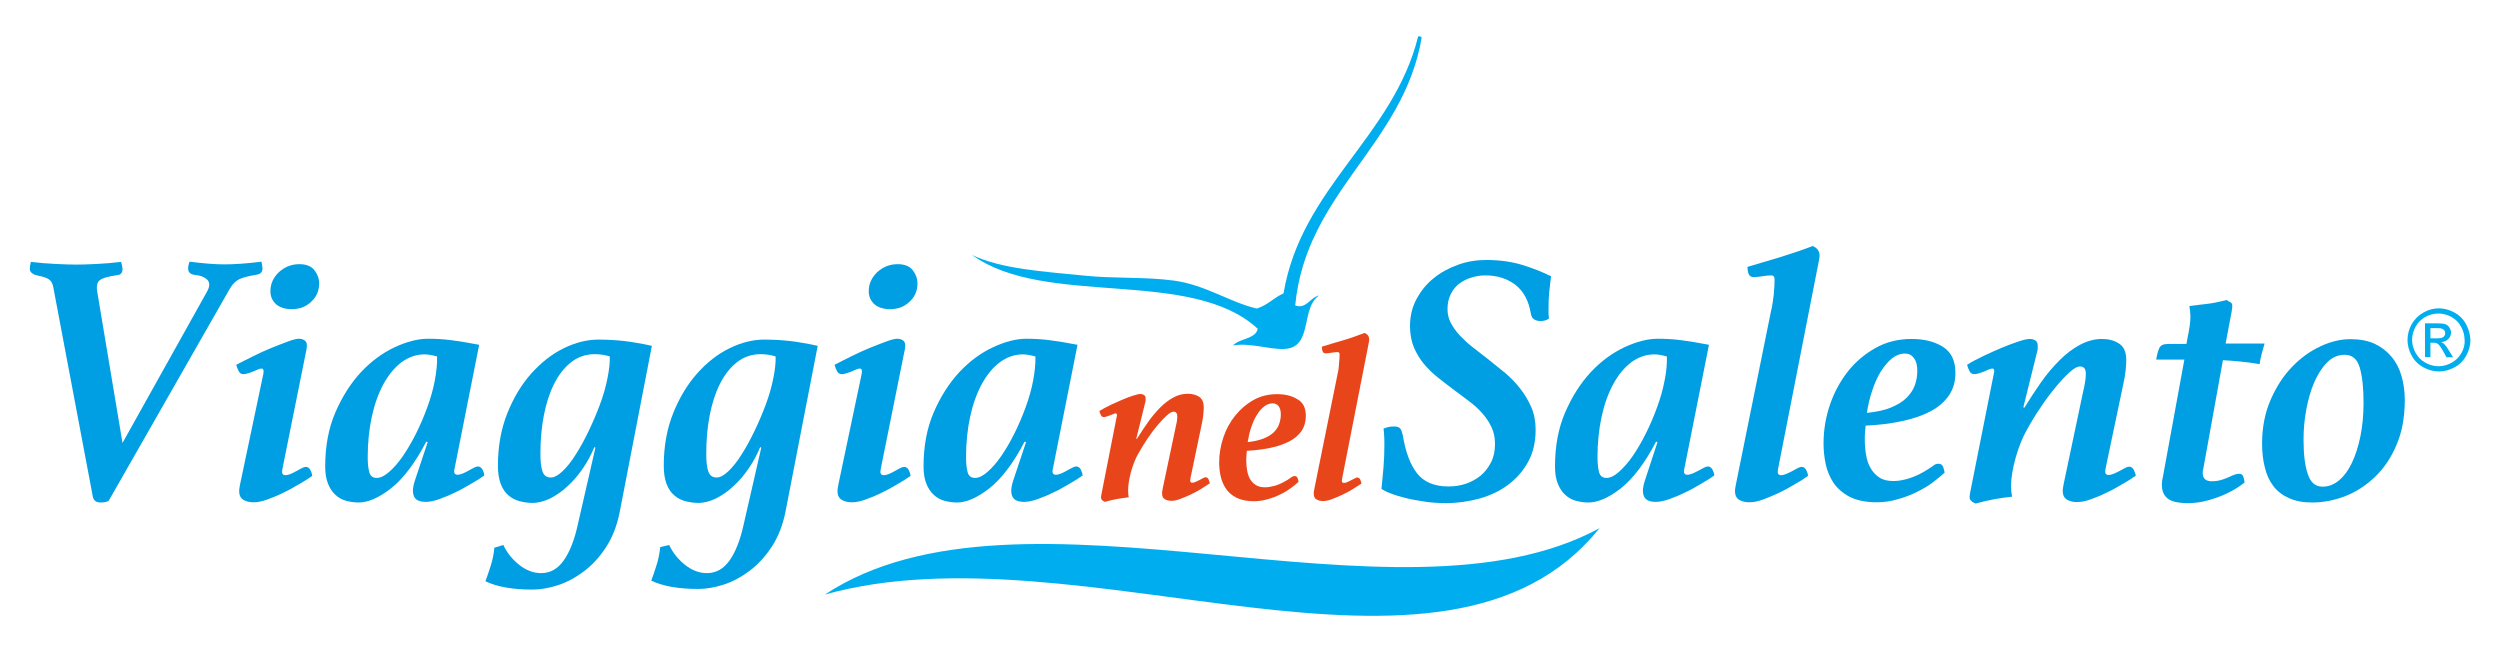 <?xml version="1.0" encoding="utf-8"?>
<!-- Generator: Adobe Illustrator 22.0.1, SVG Export Plug-In . SVG Version: 6.00 Build 0)  -->
<svg version="1.1" id="Livello_1" xmlns="http://www.w3.org/2000/svg" xmlns:xlink="http://www.w3.org/1999/xlink" x="0px" y="0px"
	 width="1200px" height="313px" viewBox="0 0 1200 313" style="enable-background:new 0 0 1200 313;" xml:space="preserve">
<style type="text/css">
	.st0{fill:#00AEEF;}
	.st1{fill:#009FE3;}
	.st2{fill:#E8451B;}
</style>
<g>
	<path class="st0" d="M603.7,157.8c-0.9,5-8.9,4.6-11.8,8c9.6-1.6,20.8,3.3,27.6,1.2c10-3.1,5.3-19.5,13.7-25.2
		c-4.3,0.9-6.3,6.8-11.5,4.8c5.2-54.3,51.9-76.8,60.7-128.5c-0.3-0.6-0.8-0.8-1.7-0.6c-12,48.4-56,72.2-64.6,123.3
		c-4.7,2.1-7.5,5.6-12.8,7.3c-12.8-2.9-24.5-11.3-39.7-13.4c-13.8-1.9-28.6-0.9-43.2-2.4c-19.5-2-39.5-3.1-53.8-9.9
		C501.8,147.9,571.7,128.2,603.7,157.8z"/>
	<path class="st0" d="M395.9,285.4c122.6-34.3,297.2,61.2,371.9-31.9C670.2,306.6,490.3,223.2,395.9,285.4z"/>
	<g>
		<path class="st0" d="M1173.2,165.1c-0.3-0.3-0.8-0.6-1.4-0.9c1.4-0.1,2.5-0.6,3.4-1.5c0.9-0.9,1.3-1.9,1.3-3.1
			c0-0.8-0.3-1.6-0.8-2.4c-0.5-0.8-1.2-1.3-2-1.6c-0.9-0.3-2.2-0.4-4.1-0.4h-5.6v16.2h2.6v-6.9h1.5c0.9,0,1.6,0.2,2.1,0.6
			c0.7,0.5,1.6,1.8,2.7,3.8l1.4,2.6h3.2l-2-3.2C1174.7,166.9,1173.9,165.8,1173.2,165.1z M1169.8,162.4h-3.2v-4.9h3
			c1.3,0,2.2,0.1,2.6,0.3c0.5,0.2,0.8,0.5,1.1,0.8c0.3,0.4,0.4,0.8,0.4,1.3c0,0.8-0.3,1.3-0.8,1.8
			C1172.3,162.2,1171.3,162.4,1169.8,162.4z"/>
		<path class="st0" d="M1183.7,155.6c-1.3-2.4-3.2-4.3-5.6-5.6c-2.4-1.3-4.9-2-7.4-2c-2.5,0-5,0.6-7.4,2c-2.4,1.3-4.3,3.2-5.7,5.6
			c-1.3,2.4-2,4.9-2,7.6c0,2.6,0.7,5.1,2,7.5c1.3,2.4,3.2,4.3,5.6,5.6c2.4,1.3,4.9,2,7.5,2c2.6,0,5.1-0.7,7.5-2
			c2.4-1.3,4.3-3.2,5.6-5.6c1.3-2.4,2-4.9,2-7.5C1185.7,160.6,1185,158,1183.7,155.6z M1181.5,169.4c-1.1,2-2.7,3.6-4.7,4.7
			c-2,1.1-4.1,1.7-6.3,1.7c-2.2,0-4.3-0.6-6.3-1.7c-2-1.1-3.6-2.7-4.7-4.7c-1.1-2-1.7-4.1-1.7-6.3c0-2.2,0.6-4.3,1.7-6.3
			c1.1-2,2.7-3.6,4.7-4.7c2-1.1,4.1-1.6,6.2-1.6s4.2,0.5,6.2,1.6c2,1.1,3.6,2.6,4.7,4.7c1.1,2,1.7,4.1,1.7,6.3
			C1183.2,165.4,1182.6,167.5,1181.5,169.4z"/>
	</g>
	<g>
		<path class="st1" d="M99.3,140.1c1.5-2.6,1.5-4.6,0.1-5.9c-1.4-1.3-3.3-2-5.6-2.2c-2.3-0.2-3.5-1.3-3.5-3.1c0-0.9,0.2-2,0.7-3.3
			c3.8,0.5,7,0.8,9.6,1c2.6,0.2,5,0.3,7.3,0.3c2.1,0,4.6-0.1,7.6-0.3c3-0.2,6.3-0.5,10-1c0.3,1.4,0.5,2.5,0.5,3.3
			c0,0.9-0.3,1.6-0.8,2.1c-0.5,0.5-1.5,0.8-2.8,1c-3,0.5-5.4,1.1-7.3,1.9c-1.8,0.8-3.5,2.4-4.8,4.7L52.1,240.5
			c-0.6,0.2-1.1,0.4-1.6,0.5c-0.5,0.1-1.2,0.2-2.2,0.2c-2.2,0-3.5-1-3.8-3.1l-18.8-99.6c-0.3-2-0.9-3.3-1.8-4.1
			c-0.9-0.8-2.7-1.5-5.6-2.1c-2.6-0.5-4-1.6-4-3.3c0-0.8,0.2-1.9,0.5-3.3c4,0.5,8,0.8,12,1c4,0.2,7.3,0.3,10.1,0.3
			c2.4,0,5.6-0.1,9.5-0.3c3.9-0.2,7.8-0.5,11.7-1c0.2,0.7,0.4,1.3,0.5,1.9c0.1,0.6,0.2,1.1,0.2,1.6c0,1.8-0.9,2.8-2.8,2.9
			c-4.1,0.6-6.9,1.4-8.1,2.4c-1.3,1-1.7,2.9-1.2,5.7l12.1,72.4L99.3,140.1z"/>
		<path class="st1" d="M135.9,223.4c-0.3,1.4-0.5,2.4-0.5,3.1c0,1,0.5,1.6,1.6,1.6c0.7,0,1.5-0.2,2.5-0.6c1-0.4,1.9-0.9,2.8-1.4
			c0.9-0.5,1.8-1,2.6-1.4c0.8-0.4,1.4-0.6,1.9-0.6c0.9,0,1.6,0.5,2.2,1.5c0.5,1,0.8,1.9,0.9,2.8c-1.8,1.3-4,2.7-6.5,4.1
			c-2.5,1.5-5,2.9-7.6,4.1c-2.6,1.3-5.1,2.3-7.6,3.2c-2.5,0.9-4.6,1.3-6.5,1.3c-2,0-3.6-0.4-4.9-1.2c-1.3-0.8-2-2.2-2-4.1
			c0-0.7,0.1-1.4,0.2-2c0.1-0.6,0.2-1.2,0.3-1.6l11.1-52.7c0.3-1.7,0.1-2.6-0.9-2.6c-0.3,0-0.9,0.1-1.6,0.4c-0.7,0.3-1.5,0.6-2.3,1
			c-0.9,0.3-1.7,0.7-2.6,0.9c-0.9,0.3-1.6,0.4-2.2,0.4c-1,0-1.8-0.5-2.3-1.6c-0.5-1-0.9-2-1.1-2.9c2.2-1.1,4.8-2.5,7.9-4
			c3-1.5,6-2.9,9-4.1c2.9-1.2,5.6-2.2,8-3.1c2.4-0.9,4.1-1.3,5.2-1.3c0.9,0,1.8,0.2,2.6,0.7c0.8,0.5,1.2,1.3,1.2,2.4
			c0,0.3,0,0.8-0.1,1.4c-0.1,0.6-0.1,1.2-0.3,1.7L135.9,223.4z M140,148.4c-3.1,0-5.6-0.8-7.4-2.3c-1.8-1.6-2.8-3.7-2.8-6.3
			c0-3.6,1.4-6.6,4.1-9.2c2.8-2.5,6-3.8,9.8-3.8c3.3,0,5.8,1,7.3,3c1.5,2,2.2,4.1,2.2,6.1c0,3.7-1.3,6.7-3.9,9
			C146.8,147.3,143.7,148.4,140,148.4z"/>
		<path class="st1" d="M205.3,212.2l-0.7-0.2c-5.4,10.4-11.1,17.8-16.9,22.4c-5.9,4.6-11.1,6.8-15.5,6.8c-2.1,0-4.1-0.3-6-0.8
			c-1.9-0.5-3.6-1.4-5.1-2.8c-1.5-1.3-2.7-3.1-3.6-5.3c-0.9-2.2-1.4-4.9-1.4-8.3c0-9.8,1.6-18.5,4.9-26.1c3.3-7.6,7.4-14,12.3-19.3
			c4.9-5.2,10.3-9.2,16.1-11.9c5.8-2.7,11.1-4.1,16.1-4.1c3.7,0,7.4,0.2,11.2,0.7c3.8,0.5,8.2,1.2,13.3,2.2l-11.6,58.4
			c-0.1,0.6-0.2,1.1-0.3,1.5c-0.1,0.4-0.1,0.7-0.1,0.9c0,1,0.5,1.6,1.6,1.6c0.7,0,1.5-0.2,2.5-0.6c1-0.4,1.9-0.9,2.8-1.4
			c0.9-0.5,1.8-1,2.6-1.4c0.8-0.4,1.4-0.6,1.9-0.6c0.9,0,1.6,0.5,2.2,1.5c0.5,1,0.8,1.9,0.9,2.8c-1.8,1.3-4,2.7-6.5,4.1
			c-2.5,1.5-5,2.9-7.6,4.1c-2.6,1.3-5.1,2.3-7.6,3.2c-2.5,0.9-4.6,1.3-6.5,1.3c-2,0-3.5-0.4-4.5-1.2c-1-0.8-1.6-2.2-1.6-4.1
			c0-1.3,0.3-2.9,0.9-4.8L205.3,212.2z M209.8,171.1c-0.9-0.2-1.9-0.5-3-0.7c-1.1-0.2-2.1-0.3-3-0.3c-4,0-7.7,1.3-11.1,3.8
			c-3.3,2.5-6.2,6-8.6,10.4c-2.4,4.4-4.3,9.6-5.6,15.6c-1.3,6-2,12.5-2,19.6c0,3.1,0.3,5.5,0.8,7.3c0.5,1.7,1.7,2.6,3.5,2.6
			c1.8,0,3.9-1,6-2.9c2.2-1.9,4.4-4.4,6.6-7.6c2.2-3.2,4.3-6.8,6.3-10.8c2-4,3.8-8.2,5.4-12.6c1.6-4.3,2.8-8.6,3.6-12.8
			C209.5,178.4,209.9,174.5,209.8,171.1z"/>
		<path class="st1" d="M241.6,261.6c1.8,3.8,4.4,7,7.7,9.6c3.3,2.6,6.8,3.9,10.4,3.9c4.4,0,8-2,10.9-6.1c2.9-4.1,5.1-9.8,6.7-17
			l8.5-37.1l-0.5-0.3c-1.5,3.6-3.3,7-5.5,10.2c-2.2,3.2-4.6,6.1-7.3,8.5c-2.6,2.5-5.4,4.4-8.3,5.9c-2.9,1.4-5.8,2.2-8.6,2.2
			c-2.1,0-4.1-0.3-6.1-0.8c-2-0.5-3.8-1.4-5.4-2.8c-1.6-1.3-2.8-3.1-3.7-5.4c-0.9-2.3-1.4-5.2-1.4-8.8c0-9.3,1.5-17.7,4.5-25.2
			c3-7.5,6.8-13.8,11.5-19.1c4.7-5.2,9.8-9.3,15.5-12.1c5.7-2.8,11.3-4.2,16.8-4.2c2.4,0,4.6,0.1,6.6,0.2c2,0.1,3.9,0.3,5.8,0.5
			c1.9,0.2,3.9,0.5,6,0.9c2.1,0.3,4.5,0.8,7.2,1.4l-15.5,80.1c-1.3,6.4-3.5,12-6.6,16.7c-3.1,4.7-6.6,8.5-10.6,11.5
			c-4,3-8.1,5.2-12.4,6.6c-4.3,1.4-8.4,2.1-12.2,2.1c-9.4,0-17-1.3-22.6-4c0.8-2.1,1.6-4.5,2.5-7.3c0.9-2.8,1.5-5.7,1.8-8.8
			L241.6,261.6z M292.7,171.1c-0.9-0.3-2-0.6-3.4-0.8c-1.3-0.2-2.6-0.3-3.7-0.3c-4.4,0-8.2,1.3-11.5,3.9c-3.3,2.6-6,6.1-8.2,10.5
			c-2.2,4.4-3.8,9.5-4.9,15.2c-1.1,5.8-1.6,11.8-1.6,18.2c0,3.7,0.3,6.5,1,8.5c0.7,2,2,2.9,4,2.9c1.6,0,3.5-1,5.6-3
			c2.1-2,4.3-4.7,6.4-8.1c2.1-3.3,4.2-7.1,6.2-11.3c2-4.2,3.8-8.4,5.4-12.7c1.6-4.3,2.8-8.5,3.6-12.6S292.8,174.1,292.7,171.1z"/>
		<path class="st1" d="M321.2,261.6c1.8,3.8,4.4,7,7.7,9.6c3.3,2.6,6.8,3.9,10.4,3.9c4.4,0,8-2,10.9-6.1c2.9-4.1,5.1-9.8,6.7-17
			l8.5-37.1l-0.5-0.3c-1.5,3.6-3.3,7-5.5,10.2c-2.2,3.2-4.6,6.1-7.3,8.5c-2.6,2.5-5.4,4.4-8.3,5.9c-2.9,1.4-5.8,2.2-8.6,2.2
			c-2.1,0-4.1-0.3-6.1-0.8c-2-0.5-3.8-1.4-5.4-2.8c-1.6-1.3-2.8-3.1-3.7-5.4c-0.9-2.3-1.4-5.2-1.4-8.8c0-9.3,1.5-17.7,4.5-25.2
			c3-7.5,6.8-13.8,11.5-19.1s9.8-9.3,15.5-12.1c5.7-2.8,11.3-4.2,16.8-4.2c2.4,0,4.6,0.1,6.6,0.2c2,0.1,3.9,0.3,5.8,0.5
			c1.9,0.2,3.9,0.5,6,0.9c2.1,0.3,4.5,0.8,7.2,1.4L377,245.8c-1.3,6.4-3.5,12-6.6,16.7c-3.1,4.7-6.6,8.5-10.6,11.5
			c-4,3-8.1,5.2-12.4,6.6c-4.3,1.4-8.4,2.1-12.2,2.1c-9.4,0-17-1.3-22.6-4c0.8-2.1,1.6-4.5,2.5-7.3c0.9-2.8,1.5-5.7,1.8-8.8
			L321.2,261.6z M372.3,171.1c-0.9-0.3-2-0.6-3.4-0.8c-1.3-0.2-2.6-0.3-3.7-0.3c-4.4,0-8.2,1.3-11.5,3.9c-3.3,2.6-6,6.1-8.2,10.5
			c-2.2,4.4-3.8,9.5-4.9,15.2c-1.1,5.8-1.6,11.8-1.6,18.2c0,3.7,0.3,6.5,1,8.5c0.7,2,2,2.9,4,2.9c1.6,0,3.5-1,5.6-3
			c2.1-2,4.3-4.7,6.4-8.1c2.1-3.3,4.2-7.1,6.2-11.3c2-4.2,3.8-8.4,5.4-12.7c1.6-4.3,2.8-8.5,3.6-12.6
			C372,177.6,372.4,174.1,372.3,171.1z"/>
		<path class="st1" d="M423.1,223.4c-0.3,1.4-0.5,2.4-0.5,3.1c0,1,0.5,1.6,1.6,1.6c0.7,0,1.5-0.2,2.5-0.6c1-0.4,1.9-0.9,2.8-1.4
			c0.9-0.5,1.8-1,2.6-1.4c0.8-0.4,1.4-0.6,1.9-0.6c0.9,0,1.6,0.5,2.2,1.5c0.5,1,0.8,1.9,0.9,2.8c-1.8,1.3-4,2.7-6.5,4.1
			c-2.5,1.5-5,2.9-7.6,4.1c-2.6,1.3-5.1,2.3-7.6,3.2c-2.5,0.9-4.6,1.3-6.5,1.3c-2,0-3.6-0.4-4.9-1.2c-1.3-0.8-2-2.2-2-4.1
			c0-0.7,0.1-1.4,0.2-2c0.1-0.6,0.2-1.2,0.3-1.6l11.1-52.7c0.3-1.7,0.1-2.6-0.9-2.6c-0.3,0-0.9,0.1-1.6,0.4c-0.7,0.3-1.5,0.6-2.3,1
			c-0.9,0.3-1.7,0.7-2.6,0.9c-0.9,0.3-1.6,0.4-2.2,0.4c-1,0-1.8-0.5-2.3-1.6c-0.5-1-0.9-2-1.1-2.9c2.2-1.1,4.8-2.5,7.9-4
			c3-1.5,6-2.9,9-4.1c2.9-1.2,5.6-2.2,8-3.1c2.4-0.9,4.1-1.3,5.2-1.3c0.9,0,1.8,0.2,2.6,0.7c0.8,0.5,1.2,1.3,1.2,2.4
			c0,0.3,0,0.8-0.1,1.4c-0.1,0.6-0.1,1.2-0.3,1.7L423.1,223.4z M427.2,148.4c-3.1,0-5.6-0.8-7.4-2.3c-1.8-1.6-2.8-3.7-2.8-6.3
			c0-3.6,1.4-6.6,4.1-9.2c2.8-2.5,6-3.8,9.8-3.8c3.3,0,5.8,1,7.3,3c1.5,2,2.2,4.1,2.2,6.1c0,3.7-1.3,6.7-3.9,9
			C434,147.3,430.9,148.4,427.2,148.4z"/>
		<path class="st1" d="M492.5,212.2l-0.7-0.2c-5.4,10.4-11.1,17.8-16.9,22.4c-5.9,4.6-11.1,6.8-15.5,6.8c-2.1,0-4.1-0.3-6-0.8
			c-1.9-0.5-3.6-1.4-5.1-2.8c-1.5-1.3-2.7-3.1-3.6-5.3s-1.4-4.9-1.4-8.3c0-9.8,1.6-18.5,4.9-26.1c3.3-7.6,7.4-14,12.3-19.3
			c4.9-5.2,10.3-9.2,16.1-11.9c5.8-2.7,11.1-4.1,16.1-4.1c3.7,0,7.4,0.2,11.2,0.7c3.8,0.5,8.2,1.2,13.3,2.2l-11.6,58.4
			c-0.1,0.6-0.2,1.1-0.3,1.5c-0.1,0.4-0.1,0.7-0.1,0.9c0,1,0.5,1.6,1.6,1.6c0.7,0,1.5-0.2,2.5-0.6c1-0.4,1.9-0.9,2.8-1.4
			c0.9-0.5,1.8-1,2.6-1.4c0.8-0.4,1.4-0.6,1.9-0.6c0.9,0,1.6,0.5,2.2,1.5c0.5,1,0.8,1.9,0.9,2.8c-1.8,1.3-4,2.7-6.5,4.1
			c-2.5,1.5-5,2.9-7.6,4.1c-2.6,1.3-5.1,2.3-7.6,3.2c-2.5,0.9-4.6,1.3-6.5,1.3c-2,0-3.5-0.4-4.5-1.2c-1-0.8-1.6-2.2-1.6-4.1
			c0-1.3,0.3-2.9,0.9-4.8L492.5,212.2z M497,171.1c-0.9-0.2-1.9-0.5-3-0.7c-1.1-0.2-2.1-0.3-3-0.3c-4,0-7.7,1.3-11.1,3.8
			c-3.3,2.5-6.2,6-8.6,10.4c-2.4,4.4-4.3,9.6-5.6,15.6c-1.3,6-2,12.5-2,19.6c0,3.1,0.3,5.5,0.8,7.3c0.5,1.7,1.7,2.6,3.5,2.6
			c1.8,0,3.9-1,6-2.9c2.2-1.9,4.4-4.4,6.6-7.6c2.2-3.2,4.3-6.8,6.3-10.8c2-4,3.8-8.2,5.4-12.6c1.6-4.3,2.8-8.6,3.6-12.8
			C496.7,178.4,497.1,174.5,497,171.1z"/>
		<path class="st2" d="M564.2,205.6c0.3-1.3,0.5-2.4,0.7-3.3c0.1-0.9,0.2-1.7,0.2-2.4c0-1.5-0.6-2.3-1.8-2.3c-0.8,0-1.9,0.6-3.2,1.8
			c-1.3,1.2-2.8,2.7-4.4,4.6c-1.6,1.9-3.2,4-4.8,6.4c-1.6,2.4-3.1,4.8-4.5,7.3c-1.4,2.4-2.5,5.3-3.5,8.7c-0.9,3.4-1.4,6.4-1.4,9
			c0,1.2,0.1,2.3,0.3,3.3c-1.8,0.2-3.6,0.5-5.5,0.8c-1.9,0.3-3.8,0.8-5.9,1.4c-1.3-0.5-1.9-1.2-1.9-2c0-0.4,0-0.8,0.1-1.2
			c0.1-0.4,0.2-0.7,0.2-1l7.2-36.6c0.2-0.5,0.2-0.8,0.1-1.2c-0.1-0.3-0.3-0.5-0.6-0.5c-0.2,0-0.6,0.1-1,0.3s-1,0.4-1.5,0.6
			c-0.6,0.2-1.1,0.4-1.7,0.6c-0.6,0.2-1,0.3-1.4,0.3c-0.7,0-1.2-0.3-1.5-1c-0.3-0.7-0.6-1.3-0.7-1.9c1.4-0.9,3.1-1.8,5.1-2.8
			c2-0.9,3.9-1.8,5.8-2.6c1.9-0.8,3.7-1.5,5.3-2c1.6-0.5,2.8-0.8,3.5-0.8c0.6,0,1.2,0.2,1.7,0.5c0.5,0.3,0.8,0.8,0.8,1.6
			c0,0.2,0,0.5,0,0.9s-0.1,0.8-0.2,1.1l-4.3,17.4l0.3,0.1c1.7-2.7,3.4-5.4,5.3-8c1.8-2.6,3.8-4.9,5.8-7c2-2,4.2-3.7,6.4-4.9
			c2.2-1.2,4.5-1.8,7-1.8c2,0,3.8,0.5,5.3,1.4c1.5,0.9,2.3,2.7,2.3,5.2c0,0.9-0.1,2-0.2,3.2c-0.1,1.2-0.3,2.6-0.6,4l-5.4,25.9
			c-0.2,0.9-0.3,1.6-0.3,2c0,0.7,0.3,1,1,1c0.5,0,1-0.1,1.6-0.4c0.6-0.3,1.3-0.6,1.9-0.9c0.6-0.3,1.2-0.6,1.7-0.9
			c0.5-0.3,0.9-0.4,1.2-0.4c0.6,0,1.1,0.3,1.4,1c0.3,0.6,0.5,1.3,0.6,1.9c-1.2,0.8-2.6,1.7-4.2,2.7c-1.6,1-3.3,1.9-5,2.7
			c-1.7,0.8-3.4,1.5-5,2.1c-1.6,0.6-3,0.9-4.2,0.9c-1.3,0-2.4-0.3-3.2-0.8c-0.9-0.5-1.3-1.4-1.3-2.7c0-0.5,0-0.9,0.1-1.3
			c0.1-0.4,0.2-0.8,0.2-1.1L564.2,205.6z"/>
		<path class="st2" d="M626.8,199.7c0,2.7-0.7,5.1-2,7.1c-1.4,2-3.3,3.7-5.8,5c-2.5,1.3-5.5,2.4-8.9,3.1c-3.5,0.8-7.3,1.2-11.6,1.5
			c-0.1,0.8-0.1,1.5-0.2,2.2c0,0.7-0.1,1.4-0.1,2.2c0,1.7,0.1,3.3,0.4,4.9c0.3,1.6,0.7,3,1.4,4.2c0.7,1.2,1.6,2.2,2.8,2.9
			c1.2,0.8,2.7,1.1,4.5,1.1c1.4,0,3-0.3,4.9-0.8c1.9-0.6,4-1.6,6.2-3c0.7-0.5,1.2-0.8,1.6-1.1c0.4-0.3,0.9-0.5,1.4-0.5
			c0.8,0,1.3,0.4,1.5,1.2c0.3,0.8,0.4,1.3,0.4,1.6c-1,0.9-2.2,1.9-3.7,3c-1.5,1.1-3.1,2.1-5,3c-1.8,0.9-3.8,1.7-6,2.3
			c-2.2,0.6-4.4,1-6.6,1c-3.5,0-6.3-0.6-8.5-1.7c-2.2-1.1-3.9-2.6-5.1-4.4c-1.2-1.8-2-3.8-2.5-6c-0.5-2.2-0.7-4.3-0.7-6.5
			c0-4.1,0.7-8.1,2-12c1.3-3.9,3.2-7.4,5.7-10.5c2.5-3.1,5.4-5.6,8.8-7.5c3.4-1.9,7.2-2.8,11.3-2.8c3.9,0,7.1,0.8,9.7,2.4
			C625.5,193.1,626.8,195.8,626.8,199.7z M610.9,193.6c-1.4,0-2.8,0.5-4.1,1.5c-1.3,1-2.5,2.4-3.5,4.1c-1.1,1.7-2,3.7-2.7,5.9
			c-0.8,2.2-1.3,4.6-1.7,7.1c3-0.3,5.5-0.9,7.6-1.7c2-0.8,3.7-1.8,4.9-3s2.1-2.5,2.6-4c0.5-1.5,0.8-3,0.8-4.6c0-1.7-0.4-3.1-1.1-4
			C613,194.1,612.1,193.6,610.9,193.6z"/>
		<path class="st2" d="M644.4,228.8c-0.2,0.9-0.3,1.6-0.3,2c0,0.7,0.3,1,1,1c0.5,0,1-0.1,1.6-0.4c0.6-0.3,1.3-0.6,1.9-0.9
			c0.6-0.3,1.2-0.6,1.7-0.9c0.5-0.3,0.9-0.4,1.2-0.4c0.6,0,1.1,0.3,1.4,1c0.3,0.6,0.5,1.3,0.6,1.9c-1.2,0.8-2.6,1.7-4.2,2.7
			c-1.6,1-3.3,1.9-5,2.7c-1.7,0.8-3.4,1.5-5,2.1c-1.6,0.6-3,0.9-4.2,0.9c-1.3,0-2.4-0.3-3.2-0.8c-0.9-0.5-1.3-1.4-1.3-2.7
			c0-0.5,0-0.9,0.1-1.3c0.1-0.4,0.2-0.8,0.2-1.1l11-54.4c0.4-1.6,0.7-3.3,0.8-5.2c0.2-1.9,0.3-3.5,0.3-4.8c0-0.8-0.3-1.2-1-1.2
			c-0.8,0-1.7,0.1-2.8,0.3c-1.1,0.2-2.1,0.3-2.9,0.3c-0.7,0-1.2-0.3-1.4-0.9c-0.3-0.6-0.4-1.4-0.4-2.3c3.5-1.1,7-2.1,10.4-3.1
			c3.4-1,6.7-2.2,10.1-3.5c1.4,0.6,2.2,1.6,2.2,3.1c0,0.3,0,0.7-0.1,1.1c-0.1,0.4-0.2,0.8-0.2,1.1L644.4,228.8z"/>
		<path class="st1" d="M676.8,156.7c0-4.8,1-9.2,3.1-13.1c2.1-3.9,4.8-7.3,8.2-10c3.4-2.8,7.3-4.9,11.7-6.5
			c4.4-1.6,8.9-2.3,13.6-2.3c6.4,0,12.2,0.8,17.4,2.4c5.1,1.6,9.7,3.4,13.7,5.4c-0.3,2.8-0.6,5.4-0.9,7.8c-0.2,2.4-0.3,4.8-0.3,7.1
			c0,0.9,0,1.8,0,2.7c0,0.9,0.1,1.8,0.2,2.7c-1,0.8-2.4,1.2-4.1,1.2c-1.2,0-2.2-0.3-3-0.8c-0.9-0.5-1.4-1.5-1.6-2.8
			c-1-6.1-3.5-10.7-7.3-13.7c-3.9-3-8.7-4.6-14.4-4.6c-2.3,0-4.5,0.3-6.7,1c-2.2,0.6-4.1,1.6-5.9,2.9c-1.7,1.3-3.1,3-4.1,5
			c-1,2-1.6,4.4-1.6,7.2c0,2.4,0.5,4.7,1.6,6.7c1.1,2.1,2.5,4.1,4.3,6c1.8,1.9,3.8,3.8,6.1,5.6c2.3,1.8,4.7,3.7,7.1,5.5
			c2.8,2.2,5.5,4.4,8.3,6.7c2.8,2.3,5.2,4.8,7.4,7.6c2.2,2.8,4,5.8,5.4,9c1.4,3.2,2.1,6.9,2.1,10.9c0,5.9-1.2,11-3.6,15.4
			c-2.4,4.4-5.6,8-9.6,11s-8.5,5.1-13.7,6.6c-5.2,1.4-10.5,2.2-16.1,2.2c-3.5,0-6.8-0.2-10.1-0.7c-3.3-0.5-6.3-1-9.1-1.7
			c-2.8-0.7-5.2-1.4-7.2-2.2c-2-0.7-3.5-1.5-4.6-2.2c0.3-3.3,0.7-6.9,1-10.6c0.3-3.7,0.4-7.3,0.4-10.8c0-1.4,0-2.7-0.1-4
			c-0.1-1.3-0.1-2.5-0.3-3.6c0.7-0.2,1.4-0.5,2.2-0.7c0.8-0.2,1.7-0.3,2.8-0.3c1.6,0,2.6,0.4,3.1,1.1c0.5,0.7,0.9,1.9,1.2,3.4
			c1.3,7.8,3.5,13.8,6.8,18c3.3,4.2,8.3,6.3,15.1,6.3c2.9,0,5.6-0.4,8.3-1.3c2.6-0.9,5-2.2,7.1-3.9c2.1-1.7,3.7-3.9,5-6.4
			c1.3-2.5,1.9-5.5,1.9-8.8c0-2.9-0.5-5.5-1.6-7.9c-1.1-2.4-2.6-4.7-4.4-6.7c-1.8-2.1-3.9-4-6.3-5.8c-2.4-1.8-4.7-3.6-7.2-5.4
			c-2.6-2-5.2-3.9-7.8-6c-2.5-2-4.8-4.2-6.8-6.6c-2-2.4-3.6-5.1-4.8-7.9S676.8,160.3,676.8,156.7z"/>
		<path class="st1" d="M795.6,212.2l-0.7-0.2c-5.4,10.4-11.1,17.8-16.9,22.4c-5.9,4.6-11.1,6.8-15.5,6.8c-2.1,0-4.1-0.3-6-0.8
			c-1.9-0.5-3.6-1.4-5.1-2.8c-1.5-1.3-2.7-3.1-3.6-5.3c-0.9-2.2-1.4-4.9-1.4-8.3c0-9.8,1.6-18.5,4.9-26.1c3.3-7.6,7.4-14,12.3-19.3
			c4.9-5.2,10.3-9.2,16.1-11.9c5.8-2.7,11.1-4.1,16.1-4.1c3.7,0,7.4,0.2,11.2,0.7c3.8,0.5,8.2,1.2,13.3,2.2l-11.6,58.4
			c-0.1,0.6-0.2,1.1-0.3,1.5c-0.1,0.4-0.1,0.7-0.1,0.9c0,1,0.5,1.6,1.6,1.6c0.7,0,1.5-0.2,2.5-0.6c1-0.4,1.9-0.9,2.9-1.4
			c0.9-0.5,1.8-1,2.6-1.4c0.8-0.4,1.4-0.6,1.9-0.6c0.9,0,1.6,0.5,2.2,1.5c0.5,1,0.8,1.9,0.9,2.8c-1.8,1.3-4,2.7-6.5,4.1
			c-2.5,1.5-5,2.9-7.6,4.1c-2.6,1.3-5.1,2.3-7.6,3.2c-2.5,0.9-4.6,1.3-6.5,1.3c-2,0-3.5-0.4-4.5-1.2c-1-0.8-1.6-2.2-1.6-4.1
			c0-1.3,0.3-2.9,0.9-4.8L795.6,212.2z M800.1,171.1c-0.9-0.2-1.9-0.5-3-0.7c-1.1-0.2-2.1-0.3-3-0.3c-4,0-7.7,1.3-11.1,3.8
			c-3.3,2.5-6.2,6-8.6,10.4c-2.4,4.4-4.3,9.6-5.6,15.6c-1.3,6-2,12.5-2,19.6c0,3.1,0.3,5.5,0.8,7.3c0.5,1.7,1.7,2.6,3.5,2.6
			s3.9-1,6-2.9s4.4-4.4,6.6-7.6c2.2-3.2,4.3-6.8,6.3-10.8c2-4,3.8-8.2,5.4-12.6c1.6-4.3,2.8-8.6,3.6-12.8
			C799.9,178.4,800.2,174.5,800.1,171.1z"/>
		<path class="st1" d="M853.8,223.4c-0.3,1.4-0.5,2.4-0.5,3.1c0,1,0.5,1.6,1.6,1.6c0.7,0,1.5-0.2,2.5-0.6c1-0.4,1.9-0.9,2.9-1.4
			c0.9-0.5,1.8-1,2.6-1.4c0.8-0.4,1.4-0.6,1.9-0.6c0.9,0,1.6,0.5,2.2,1.5c0.5,1,0.8,1.9,0.9,2.8c-1.8,1.3-4,2.7-6.5,4.1
			c-2.5,1.5-5,2.9-7.6,4.1s-5.1,2.3-7.6,3.2c-2.5,0.9-4.6,1.3-6.5,1.3c-2,0-3.6-0.4-4.9-1.2c-1.3-0.8-2-2.2-2-4.1
			c0-0.7,0.1-1.4,0.2-2c0.1-0.6,0.2-1.2,0.3-1.6l16.8-82.9c0.6-2.4,1-5.1,1.3-7.9c0.3-2.9,0.4-5.3,0.4-7.3c0-1.3-0.5-1.9-1.6-1.9
			c-1.2,0-2.6,0.1-4.2,0.4c-1.7,0.3-3.1,0.4-4.4,0.4c-1,0-1.8-0.5-2.2-1.4c-0.4-0.9-0.6-2.1-0.6-3.5c5.4-1.6,10.7-3.2,15.8-4.7
			c5.1-1.6,10.3-3.3,15.5-5.3c2.2,0.9,3.3,2.5,3.3,4.7c0,0.5-0.1,1-0.2,1.6c-0.1,0.6-0.2,1.2-0.3,1.6L853.8,223.4z"/>
		<path class="st1" d="M938.6,179c0,4.1-1,7.7-3.1,10.8c-2.1,3-5,5.6-8.8,7.6c-3.8,2-8.3,3.6-13.6,4.7c-5.3,1.2-11.2,1.9-17.6,2.2
			c-0.1,1.2-0.2,2.2-0.3,3.3c-0.1,1-0.1,2.1-0.1,3.3c0,2.5,0.2,5,0.6,7.4c0.4,2.4,1.1,4.6,2.2,6.4c1,1.8,2.4,3.3,4.2,4.5
			c1.8,1.2,4.1,1.7,6.8,1.7c2.1,0,4.6-0.4,7.5-1.3c2.9-0.9,6.1-2.4,9.4-4.6c1-0.7,1.9-1.3,2.5-1.7c0.6-0.5,1.4-0.7,2.2-0.7
			c1.2,0,1.9,0.6,2.3,1.8c0.4,1.2,0.6,2,0.6,2.5c-1.5,1.4-3.4,2.9-5.6,4.6c-2.2,1.7-4.8,3.2-7.6,4.6s-5.9,2.6-9.2,3.5
			c-3.3,1-6.6,1.5-10.1,1.5c-5.3,0-9.6-0.9-13-2.6c-3.3-1.7-5.9-4-7.8-6.7c-1.8-2.8-3.1-5.8-3.8-9.2c-0.7-3.3-1-6.6-1-9.8
			c0-6.2,1-12.3,3-18.3c2-6,4.9-11.3,8.6-16.1c3.7-4.7,8.2-8.5,13.4-11.4c5.2-2.9,10.9-4.3,17.3-4.3c5.9,0,10.8,1.2,14.9,3.7
			C936.6,169,938.6,173.1,938.6,179z M914.4,169.7c-2.2,0-4.3,0.8-6.2,2.3c-2,1.6-3.7,3.7-5.4,6.3c-1.6,2.6-3,5.7-4.1,9.1
			c-1.2,3.4-2,7-2.6,10.8c4.6-0.5,8.5-1.3,11.6-2.6c3.1-1.3,5.6-2.8,7.4-4.6c1.8-1.8,3.2-3.8,4-6c0.8-2.2,1.2-4.6,1.2-7
			c0-2.6-0.5-4.7-1.6-6.1C917.6,170.4,916.2,169.7,914.4,169.7z"/>
		<path class="st1" d="M999.9,188c0.5-2,0.8-3.6,1-5c0.2-1.4,0.3-2.6,0.3-3.6c0-2.3-0.9-3.5-2.8-3.5c-1.3,0-2.9,0.9-4.9,2.7
			c-2,1.8-4.2,4.1-6.6,7c-2.4,2.9-4.9,6.1-7.3,9.8c-2.5,3.6-4.7,7.3-6.8,11.1c-2.1,3.7-3.8,8.1-5.3,13.2c-1.4,5.1-2.2,9.7-2.2,13.7
			c0,1.8,0.2,3.5,0.5,5c-2.8,0.3-5.6,0.7-8.4,1.2c-2.8,0.5-5.8,1.2-9.1,2.1c-2-0.8-2.9-1.8-2.9-3.1c0-0.6,0.1-1.2,0.2-1.8
			c0.1-0.6,0.2-1.1,0.3-1.5l11.1-55.8c0.2-0.7,0.3-1.3,0.2-1.8c-0.1-0.5-0.4-0.8-0.9-0.8c-0.3,0-0.9,0.1-1.6,0.4
			c-0.7,0.3-1.5,0.6-2.3,1c-0.9,0.3-1.7,0.7-2.6,0.9c-0.9,0.3-1.6,0.4-2.2,0.4c-1,0-1.8-0.5-2.3-1.6c-0.5-1-0.9-2-1.1-2.9
			c2.2-1.4,4.8-2.8,7.8-4.2c3-1.4,6-2.8,8.9-4c2.9-1.2,5.6-2.2,8-3c2.4-0.8,4.2-1.2,5.4-1.2c0.9,0,1.8,0.2,2.6,0.7
			c0.8,0.5,1.2,1.3,1.2,2.4c0,0.3,0,0.8,0,1.4c0,0.6-0.1,1.2-0.3,1.7l-6.6,26.6l0.5,0.2c2.5-4.1,5.2-8.2,8-12.2
			c2.8-4,5.8-7.5,8.9-10.6c3.1-3.1,6.4-5.6,9.8-7.4c3.4-1.8,6.9-2.8,10.6-2.8c3.1,0,5.8,0.7,8.1,2.2c2.3,1.4,3.5,4.1,3.5,7.9
			c0,1.4-0.1,3-0.3,4.9c-0.2,1.9-0.5,3.9-1,6.1l-8.3,39.5c-0.3,1.4-0.5,2.4-0.5,3.1c0,1,0.5,1.6,1.6,1.6c0.7,0,1.5-0.2,2.5-0.6
			c1-0.4,1.9-0.9,2.9-1.4c0.9-0.5,1.8-1,2.6-1.4c0.8-0.4,1.4-0.6,1.9-0.6c0.9,0,1.6,0.5,2.2,1.5c0.5,1,0.8,1.9,1,2.8
			c-1.8,1.3-4,2.7-6.5,4.1c-2.5,1.5-5,2.9-7.6,4.1c-2.6,1.3-5.1,2.3-7.6,3.2c-2.5,0.9-4.6,1.3-6.5,1.3c-2,0-3.6-0.4-4.9-1.2
			c-1.3-0.8-2-2.2-2-4.1c0-0.7,0.1-1.4,0.2-2c0.1-0.6,0.2-1.2,0.3-1.6L999.9,188z"/>
		<path class="st1" d="M1050,162.3c0.9-4.3,1.4-7.7,1.4-10.2c0-1.8-0.2-3.6-0.5-5.2c2.5-0.3,5.3-0.7,8.2-1c2.9-0.3,6.1-1,9.6-1.9
			c0.9,0.5,1.6,0.9,2.1,1.2c0.5,0.3,0.7,0.9,0.7,1.7c0,0.6-0.1,1.4-0.3,2.6l-2.9,15.4h18.7c-0.3,1.2-0.8,2.7-1.3,4.6
			c-0.5,1.9-0.9,3.7-1.1,5.3c-3.2-0.6-6.4-1-9.6-1.3c-3.2-0.3-5.8-0.5-8-0.6l-9.3,51.5c-0.1,0.6-0.2,1.1-0.3,1.5
			c-0.1,0.4-0.1,0.8-0.1,1.1c0,2.6,1.4,4,4.3,4c1.6,0,3.1-0.2,4.5-0.6c1.4-0.4,2.7-0.9,4-1.5c0.9-0.5,1.8-0.8,2.6-1.1
			c0.8-0.3,1.5-0.4,2.1-0.4c1,0,1.7,0.5,2,1.4c0.3,0.9,0.5,1.8,0.6,2.8c-3.8,3-8.2,5.4-13.2,7.2c-5,1.8-9.6,2.7-13.7,2.7
			c-4.8,0-8.2-0.7-10-2.2c-1.8-1.4-2.8-3.6-2.8-6.5c0-0.6,0-1.1,0.1-1.7c0.1-0.6,0.1-1.2,0.3-1.7l10.4-56.8H1035
			c0.3-2.2,0.8-4,1.4-5.4c0.6-1.4,2-2.1,4.1-2.1h9L1050,162.3z"/>
		<path class="st1" d="M1128.2,162.8c4.5,0,8.3,0.7,11.6,2.2c3.2,1.5,5.9,3.6,8.1,6.2c2.2,2.6,3.8,5.7,4.8,9.2
			c1,3.5,1.6,7.3,1.6,11.5c0,8.3-1.3,15.5-4,21.7c-2.6,6.2-6.1,11.3-10.4,15.4c-4.3,4.1-9,7.1-14.3,9.2c-5.3,2-10.5,3-15.7,3
			c-4.4,0-8.1-0.7-11.2-2.1c-3.1-1.4-5.6-3.3-7.5-5.8c-1.9-2.5-3.3-5.5-4.1-9c-0.9-3.5-1.3-7.3-1.3-11.5c0-7.7,1.4-14.7,4.1-20.9
			c2.7-6.2,6.1-11.5,10.3-15.8c4.1-4.3,8.7-7.6,13.7-9.9C1118.8,163.9,1123.6,162.8,1128.2,162.8z M1114.8,233.6c2.9,0,5.5-1,7.9-3
			c2.4-2,4.5-4.8,6.2-8.4c1.7-3.6,3.1-7.8,4.1-12.8c1-4.9,1.5-10.3,1.5-16.1c0-7-0.6-12.6-1.8-16.8c-1.2-4.1-3.6-6.2-7.2-6.2
			c-3.2,0-6.1,1.2-8.5,3.7c-2.5,2.5-4.5,5.7-6.2,9.6c-1.7,3.9-2.9,8.3-3.8,13.1c-0.9,4.8-1.3,9.6-1.3,14.3c0,7.3,0.7,12.8,2.1,16.7
			C1109.1,231.6,1111.4,233.6,1114.8,233.6z"/>
	</g>
</g>
</svg>
